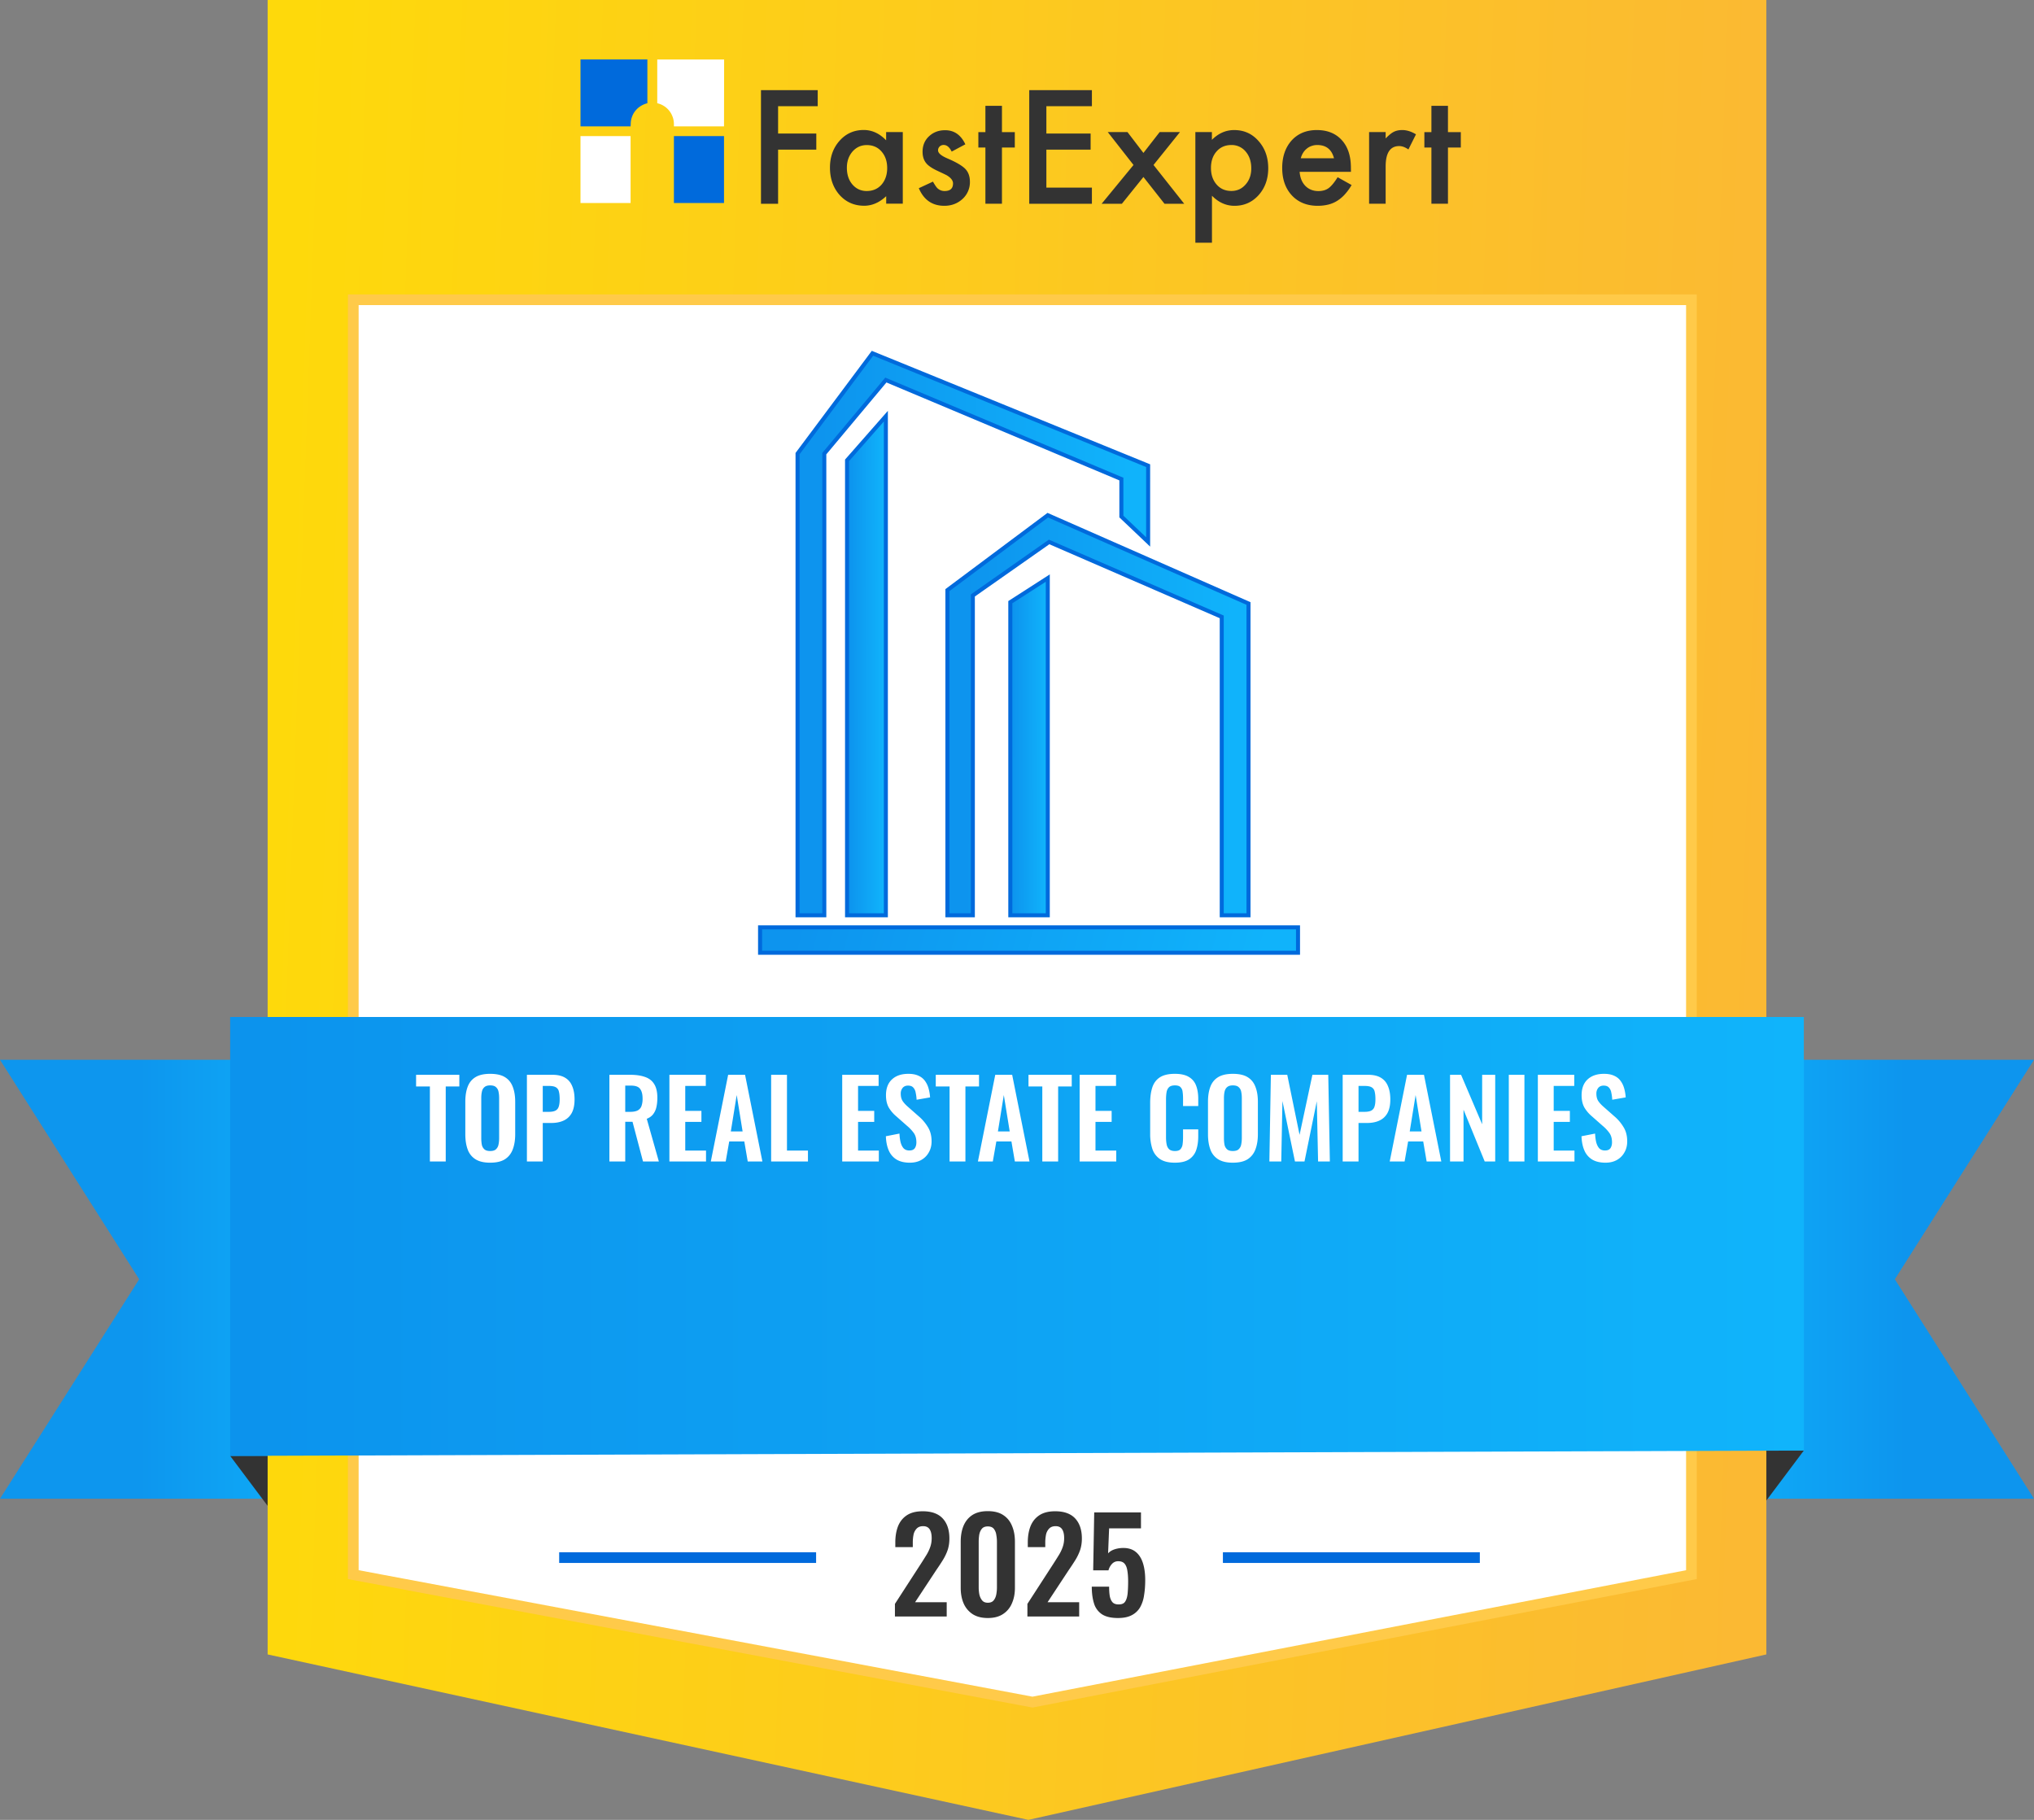<svg xmlns="http://www.w3.org/2000/svg" width="190" height="170" fill="none" viewBox="0 0 190 170"><rect x="0" y="0" width="190" height="170" fill="#808080" stroke="none"/><path fill="url(#paint0_linear_35964_23286)" d="M190 140h-25V99h25l-13 20.5 13 20.5Z"/><path fill="url(#paint1_linear_35964_23286)" d="M0 140h25V99H0l13 20.5L0 140Z"/><path fill="#333" stroke="#333" d="M164.5 140v-4h3l-3 4ZM25.5 137v-.5h-3l3 4V137Z"/><path fill="url(#paint2_linear_35964_23286)" d="M165 0H25v154.545L96.06 170 165 154.545V0Z"/><path fill="#fff" stroke="#FFCA49" d="M158 28H33v119.091L96.447 159 158 147.091V28Z"/><path fill="url(#paint3_linear_35964_23286)" d="M21.5 95h147v40.5l-147 .5V95Z"/><path fill="#fff" d="M40.157 108.5v-7.01h-1.29v-1.09h4.04v1.09h-1.27v7.01h-1.48Zm5.629.11c-.574 0-1.03-.107-1.37-.32a1.767 1.767 0 0 1-.73-.92c-.147-.4-.22-.873-.22-1.42v-3.03c0-.547.073-1.013.22-1.4.146-.393.39-.693.73-.9.34-.207.796-.31 1.37-.31.586 0 1.046.103 1.38.31.34.207.583.507.73.9.153.387.23.853.23 1.4v3.04c0 .54-.077 1.01-.23 1.41-.147.393-.39.7-.73.92-.334.213-.794.32-1.38.32Zm0-1.09c.246 0 .426-.053.54-.16a.79.79 0 0 0 .24-.44c.04-.187.06-.39.06-.61v-3.73c0-.227-.02-.43-.06-.61a.734.734 0 0 0-.24-.42c-.114-.107-.294-.16-.54-.16-.234 0-.41.053-.53.16-.12.1-.2.24-.24.42-.04.18-.06.383-.06.61v3.73c0 .22.016.423.05.61a.79.79 0 0 0 .24.44c.12.107.3.16.54.16Zm3.434.98v-8.1h2.38c.487 0 .88.09 1.18.27.307.18.53.443.67.79.147.34.22.753.22 1.24 0 .527-.09.953-.27 1.28-.18.32-.433.553-.76.7-.32.147-.7.22-1.14.22h-.8v3.6h-1.48Zm1.48-4.64h.56c.267 0 .474-.037.62-.11a.611.611 0 0 0 .31-.37c.06-.173.09-.403.09-.69 0-.293-.023-.53-.07-.71a.595.595 0 0 0-.28-.41c-.14-.087-.363-.13-.67-.13h-.56v2.42Zm6.225 4.64v-8.1h1.94c.547 0 1.007.067 1.38.2.38.127.667.347.86.66.2.313.3.74.3 1.28 0 .327-.03.62-.09.88a1.68 1.68 0 0 1-.31.67c-.14.18-.336.32-.59.42l1.13 3.99h-1.48l-.98-3.71h-.68v3.71h-1.48Zm1.48-4.64h.46c.287 0 .514-.04.68-.12a.75.75 0 0 0 .37-.4 1.96 1.96 0 0 0 .11-.71c0-.407-.076-.71-.23-.91-.146-.207-.43-.31-.85-.31h-.54v2.45Zm4.126 4.64v-8.1h3.4v1.04h-1.92v2.33h1.51v1.03h-1.51v2.68h1.94v1.02h-3.42Zm3.867 0 1.62-8.1h1.58l1.62 8.1h-1.37l-.32-1.87h-1.41l-.33 1.87h-1.39Zm1.87-2.81h1.1l-.55-3.4-.55 3.4Zm3.765 2.81v-8.1h1.48v7.08h1.96v1.02h-3.44Zm6.64 0v-8.1h3.4v1.04h-1.92v2.33h1.51v1.03h-1.51v2.68h1.94v1.02h-3.42Zm6.318.11c-.487 0-.894-.093-1.22-.28a1.821 1.821 0 0 1-.74-.84c-.167-.367-.26-.817-.28-1.35l1.27-.25c.013.313.05.59.11.83.067.24.163.427.29.56.133.127.306.19.52.19.24 0 .41-.07.51-.21.1-.147.15-.33.15-.55 0-.353-.08-.643-.24-.87a3.743 3.743 0 0 0-.64-.68l-1.02-.9a3.192 3.192 0 0 1-.69-.82c-.167-.307-.25-.683-.25-1.13 0-.64.187-1.133.56-1.48.373-.347.883-.52 1.53-.52.38 0 .697.06.95.18.253.113.453.273.6.48.153.207.267.443.34.71.073.26.12.537.14.83l-1.26.22a3.911 3.911 0 0 0-.09-.68.892.892 0 0 0-.23-.47c-.107-.113-.267-.17-.48-.17-.22 0-.39.073-.51.22a.816.816 0 0 0-.17.53c0 .273.056.5.17.68.113.173.276.353.49.54l1.01.89c.333.28.616.61.85.99.24.373.36.827.36 1.36 0 .387-.087.73-.26 1.03-.167.3-.403.537-.71.71-.3.167-.654.25-1.06.25Zm3.711-.11v-7.01h-1.29v-1.09h4.04v1.09h-1.27v7.01h-1.48Zm2.647 0 1.62-8.1h1.58l1.62 8.1H94.8l-.32-1.87h-1.41l-.33 1.87h-1.39Zm1.87-2.81h1.1l-.55-3.4-.55 3.4Zm4.145 2.81v-7.01h-1.29v-1.09h4.04v1.09h-1.27v7.01h-1.48Zm3.487 0v-8.1h3.4v1.04h-1.92v2.33h1.51v1.03h-1.51v2.68h1.94v1.02h-3.42Zm8.889.11c-.593 0-1.06-.117-1.4-.35a1.839 1.839 0 0 1-.7-.95 4.5 4.5 0 0 1-.2-1.4v-2.89c0-.553.067-1.033.2-1.44.134-.407.367-.72.7-.94.34-.22.807-.33 1.4-.33.56 0 .997.097 1.31.29.32.187.547.457.68.81.134.353.2.763.2 1.23v.68h-1.42v-.7c0-.227-.013-.433-.04-.62a.705.705 0 0 0-.19-.44c-.1-.113-.276-.17-.53-.17-.253 0-.44.06-.56.18a.845.845 0 0 0-.22.47c-.033.193-.05.413-.05.66v3.52c0 .293.024.537.07.73a.79.79 0 0 0 .25.43c.127.093.297.14.51.14.247 0 .42-.057.52-.17a.86.86 0 0 0 .2-.47c.027-.193.04-.41.04-.65v-.73h1.42v.65c0 .48-.063.907-.19 1.28a1.67 1.67 0 0 1-.67.87c-.313.207-.756.31-1.33.31Zm5.421 0c-.574 0-1.03-.107-1.37-.32a1.764 1.764 0 0 1-.73-.92c-.147-.4-.22-.873-.22-1.42v-3.03c0-.547.073-1.013.22-1.4.146-.393.39-.693.73-.9.34-.207.796-.31 1.37-.31.586 0 1.046.103 1.38.31.34.207.583.507.73.9.153.387.23.853.23 1.4v3.04c0 .54-.077 1.01-.23 1.41-.147.393-.39.7-.73.92-.334.213-.794.32-1.38.32Zm0-1.09c.246 0 .426-.053.54-.16a.79.79 0 0 0 .24-.44c.04-.187.06-.39.06-.61v-3.73c0-.227-.02-.43-.06-.61a.734.734 0 0 0-.24-.42c-.114-.107-.294-.16-.54-.16-.234 0-.41.053-.53.16-.12.1-.2.24-.24.42-.04.18-.06.383-.06.61v3.73c0 .22.016.423.05.61a.79.79 0 0 0 .24.44c.12.107.3.16.54.16Zm3.414.98.14-8.1h1.53l1.15 5.61 1.2-5.61h1.48l.15 8.1h-1.1l-.12-5.63-1.15 5.63h-.89l-1.17-5.65-.11 5.65h-1.11Zm6.847 0v-8.1h2.38c.486 0 .88.09 1.18.27.306.18.53.443.67.79.146.34.22.753.22 1.24 0 .527-.09.953-.27 1.28-.18.32-.434.553-.76.7-.32.147-.7.22-1.14.22h-.8v3.6h-1.48Zm1.48-4.64h.56c.266 0 .473-.037.62-.11a.614.614 0 0 0 .31-.37c.06-.173.09-.403.09-.69 0-.293-.024-.53-.07-.71a.597.597 0 0 0-.28-.41c-.14-.087-.364-.13-.67-.13h-.56v2.42Zm2.914 4.64 1.62-8.1h1.58l1.62 8.1h-1.37l-.32-1.87h-1.41l-.33 1.87h-1.39Zm1.87-2.81h1.1l-.55-3.4-.55 3.4Zm3.765 2.81v-8.1h1.03l1.97 4.62v-4.62h1.22v8.1h-.98l-1.98-4.84v4.84h-1.26Zm5.489 0v-8.1h1.46v8.1h-1.46Zm2.714 0v-8.1h3.4v1.04h-1.92v2.33h1.51v1.03h-1.51v2.68h1.94v1.02h-3.42Zm6.317.11c-.486 0-.893-.093-1.22-.28a1.826 1.826 0 0 1-.74-.84c-.166-.367-.26-.817-.28-1.35l1.27-.25c.014.313.05.59.11.83.067.24.164.427.29.56.134.127.307.19.52.19.24 0 .41-.07.51-.21.1-.147.15-.33.15-.55 0-.353-.08-.643-.24-.87a3.732 3.732 0 0 0-.64-.68l-1.02-.9a3.216 3.216 0 0 1-.69-.82c-.166-.307-.25-.683-.25-1.13 0-.64.187-1.133.56-1.48.374-.347.884-.52 1.53-.52.38 0 .697.06.95.18.254.113.454.273.6.48.154.207.267.443.34.71.074.26.12.537.14.83l-1.26.22a3.854 3.854 0 0 0-.09-.68.888.888 0 0 0-.23-.47c-.106-.113-.266-.17-.48-.17-.22 0-.39.073-.51.22a.818.818 0 0 0-.17.53c0 .273.057.5.17.68.114.173.277.353.49.54l1.01.89c.334.28.617.61.85.99.24.373.36.827.36 1.36 0 .387-.086.73-.26 1.03-.166.3-.403.537-.71.71-.3.167-.653.25-1.06.25Z"/><path fill="#333" d="M83.597 151v-1.176l2.4-3.708c.177-.272.34-.532.493-.78.16-.248.288-.504.384-.768.104-.272.156-.568.156-.888 0-.36-.064-.636-.192-.828-.128-.192-.328-.288-.6-.288-.257 0-.457.072-.6.216a1.163 1.163 0 0 0-.3.564 3.798 3.798 0 0 0-.072.768v.408h-1.633v-.432c0-.576.085-1.08.252-1.512.176-.44.453-.784.828-1.032.377-.248.869-.372 1.477-.372.832 0 1.456.224 1.871.672.416.448.624 1.072.624 1.872 0 .4-.056.764-.168 1.092-.111.32-.26.628-.444.924-.183.296-.383.6-.6.912l-1.992 3.024h2.953V151h-4.837Zm8.677.144c-.568 0-1.04-.12-1.416-.36a2.282 2.282 0 0 1-.84-.996c-.184-.424-.276-.912-.276-1.464v-4.308c0-.568.088-1.064.264-1.488.184-.432.46-.768.828-1.008.376-.24.856-.36 1.44-.36s1.06.12 1.428.36c.376.24.652.576.828 1.008.184.424.276.92.276 1.488v4.308c0 .552-.096 1.04-.288 1.464a2.182 2.182 0 0 1-.84.996c-.368.24-.836.36-1.404.36Zm0-1.428c.248 0 .432-.076.552-.228.12-.152.2-.336.24-.552.04-.216.06-.428.06-.636v-4.26c0-.224-.02-.444-.06-.66a1.155 1.155 0 0 0-.228-.564c-.12-.152-.308-.228-.564-.228-.256 0-.444.076-.564.228-.12.152-.2.34-.24.564a4.498 4.498 0 0 0-.048.66v4.26c0 .208.02.42.06.636.048.216.132.4.252.552.12.152.3.228.54.228ZM95.972 151v-1.176l2.4-3.708c.177-.272.34-.532.493-.78.16-.248.288-.504.384-.768.104-.272.156-.568.156-.888 0-.36-.064-.636-.192-.828-.128-.192-.328-.288-.6-.288-.257 0-.457.072-.6.216a1.163 1.163 0 0 0-.3.564 3.798 3.798 0 0 0-.072.768v.408h-1.633v-.432c0-.576.085-1.08.252-1.512.176-.44.453-.784.828-1.032.377-.248.869-.372 1.477-.372.832 0 1.455.224 1.871.672.416.448.624 1.072.624 1.872 0 .4-.056.764-.168 1.092-.112.32-.26.628-.444.924-.184.296-.384.6-.6.912l-1.992 3.024h2.952V151h-4.836Zm8.461.144c-.648 0-1.152-.12-1.512-.36a1.853 1.853 0 0 1-.732-1.02c-.136-.44-.204-.956-.204-1.548h1.62c0 .328.02.62.06.876.048.248.136.444.264.588.136.136.332.2.588.192.28 0 .476-.088.588-.264.12-.184.196-.436.228-.756.032-.328.048-.708.048-1.14 0-.376-.024-.704-.072-.984-.04-.28-.124-.496-.252-.648-.128-.16-.328-.24-.6-.24a.76.76 0 0 0-.576.24 1.37 1.37 0 0 0-.336.612h-1.428l.096-5.412h4.368v1.488h-2.976l-.096 2.34c.12-.144.292-.26.516-.348.232-.088.488-.14.768-.156.512-.024.928.084 1.248.324.32.24.556.588.708 1.044.152.456.228 1 .228 1.632 0 .512-.036.984-.108 1.416a3.177 3.177 0 0 1-.372 1.128 1.915 1.915 0 0 1-.78.732c-.328.176-.756.264-1.284.264Z"/><path fill="#006ADC" d="M52.234 145h24v1h-24zM114.234 145h24v1h-24z"/><path fill="url(#paint4_linear_35964_23286)" stroke="#006ADC" stroke-width=".375" d="M97.875 85.5h-3.5V56.25l3.5-2.25v31.5Z"/><path fill="url(#paint5_linear_35964_23286)" stroke="#006ADC" stroke-width=".375" d="M90.875 55.625V85.5H88.5V55.125l9.375-7 18.75 8.25V85.5h-2.5V57.625l-16.125-7-7.125 5Z"/><path fill="url(#paint6_linear_35964_23286)" stroke="#006ADC" stroke-width=".375" d="M82.75 85.5h-3.625V43l3.625-4.125V85.5Z"/><path fill="url(#paint7_linear_35964_23286)" stroke="#006ADC" stroke-width=".375" d="M71 89v-2.375h50.25V89H71Z"/><path fill="url(#paint8_linear_35964_23286)" stroke="#006ADC" stroke-width=".375" d="M74.5 42.375V85.5H77V42.375l5.75-6.875 22 9.25v3.5l2.5 2.375V43.5L81.5 33l-7 9.375Z"/><g clip-path="url(#clip0_35964_23286)"><path fill="#006ADC" d="M58.906 11.803h-4.681V5.555h6.248v4.089c-.444.11-.833.35-1.113.696a1.824 1.824 0 0 0-.323.575c-.082.214-.12.444-.12.685l-.011.203ZM67.632 18.962h-4.68v-6.249h4.68v6.249Z"/><path fill="#fff" d="M67.632 11.803h-4.68V11.6c0-.23-.04-.47-.121-.685a1.99 1.99 0 0 0-1.436-1.272V5.556h6.248l-.011 6.248ZM58.906 18.962h-4.681v-6.249h4.68v6.249Z"/><path fill="#333" d="M76.384 9.923h-3.7v2.549h3.569v1.507h-3.569v5.054h-1.6V8.42h5.3v1.502Zm6.397 2.412h1.55v6.692h-1.55v-.701c-.636.597-1.321.893-2.056.893-.926 0-1.688-.334-2.296-1.003-.603-.685-.9-1.535-.9-2.56 0-1.003.302-1.841.9-2.51.597-.669 1.353-1.003 2.252-1.003.779 0 1.48.323 2.094.965v-.773h.006Zm-3.673 3.327c0 .641.17 1.162.516 1.568.35.405.794.613 1.332.613.57 0 1.035-.197 1.386-.591.351-.406.532-.927.532-1.552 0-.624-.176-1.145-.532-1.55-.35-.4-.811-.598-1.376-.598-.531 0-.975.203-1.331.603-.346.405-.527.91-.527 1.507Zm11.067-2.182-1.277.68c-.203-.41-.45-.62-.751-.62a.532.532 0 0 0-.368.143.48.48 0 0 0-.153.362c0 .258.296.51.893.762.822.35 1.37.68 1.656.976.285.295.427.701.427 1.2a2.12 2.12 0 0 1-.712 1.622c-.46.411-1.02.62-1.678.62-1.123 0-1.918-.548-2.384-1.645l1.321-.613c.181.317.323.526.417.613a.948.948 0 0 0 .674.264c.52 0 .784-.236.784-.713 0-.274-.203-.532-.603-.767a18.008 18.008 0 0 0-.466-.225c-.154-.071-.313-.148-.477-.225-.45-.22-.767-.438-.948-.658-.236-.28-.351-.64-.351-1.08 0-.58.197-1.063.597-1.44.406-.38.905-.571 1.486-.571.86-.01 1.496.428 1.913 1.316Zm3.42.302v5.25h-1.546v-5.25h-.658V12.34h.658V9.885h1.546v2.455h1.2v1.442h-1.2Zm8.402-3.859h-4.253v2.549h4.133v1.507h-4.133v3.547h4.253v1.507h-5.853V8.42h5.853v1.502Zm3.887 5.487-2.407-3.075h1.842l1.491 1.951 1.518-1.951h1.897l-2.472 3.075 2.866 3.623h-1.841l-1.968-2.5-2.012 2.5h-1.891l2.977-3.623Zm7.322 7.262h-1.545V12.335h1.545v.729c.609-.608 1.299-.915 2.078-.915.92 0 1.677.34 2.274 1.02.603.673.91 1.523.91 2.548 0 1.003-.301 1.841-.899 2.51-.597.663-1.348.998-2.253.998-.783 0-1.485-.313-2.104-.943v4.39h-.006Zm3.678-6.944c0-.642-.175-1.162-.521-1.568a1.688 1.688 0 0 0-1.332-.614c-.57 0-1.03.198-1.381.592-.351.395-.531.91-.531 1.551 0 .63.175 1.146.531 1.552.351.4.806.597 1.376.597.537 0 .981-.203 1.326-.603.357-.4.532-.904.532-1.507Zm9.312.323h-4.795c.043.548.219.987.537 1.316.318.317.723.482 1.216.482.384 0 .702-.093.954-.274.247-.181.532-.52.844-1.02l1.305.73a5.236 5.236 0 0 1-.642.882 3.33 3.33 0 0 1-.723.603 2.801 2.801 0 0 1-.833.345c-.296.071-.62.11-.97.11-.998 0-1.804-.324-2.407-.965-.602-.647-.909-1.502-.909-2.57 0-1.058.296-1.913.882-2.571.592-.647 1.376-.97 2.351-.97.987 0 1.765.312 2.335.942.57.625.85 1.486.85 2.593l.005.367Zm-1.584-1.266c-.213-.822-.734-1.239-1.562-1.239-.186 0-.361.028-.526.088a1.38 1.38 0 0 0-.449.247c-.137.11-.252.235-.346.389a1.75 1.75 0 0 0-.219.515h3.102Zm3.278-2.45h1.546v.597c.285-.296.537-.504.756-.614.225-.115.488-.17.8-.17.406 0 .834.132 1.278.4l-.708 1.415c-.296-.208-.581-.318-.86-.318-.844 0-1.266.636-1.266 1.913v3.47h-1.546v-6.693Zm7.367 1.447v5.25h-1.546v-5.25h-.658V12.34h.658V9.885h1.546v2.455h1.2v1.442h-1.2Z"/></g><defs><linearGradient id="paint0_linear_35964_23286" x1="157" x2="178" y1="120" y2="120" gradientUnits="userSpaceOnUse"><stop stop-color="#10B3FB"/><stop offset="1" stop-color="#0D95EE"/></linearGradient><linearGradient id="paint1_linear_35964_23286" x1="13" x2="34" y1="120" y2="120" gradientUnits="userSpaceOnUse"><stop stop-color="#0D96EE"/><stop offset="1" stop-color="#10B4FB"/></linearGradient><linearGradient id="paint2_linear_35964_23286" x1="25" x2="164.954" y1="80.909" y2="85.857" gradientUnits="userSpaceOnUse"><stop stop-color="#FED90B"/><stop offset="1" stop-color="#FBB933"/></linearGradient><linearGradient id="paint3_linear_35964_23286" x1="22" x2="168" y1="115.5" y2="115.5" gradientUnits="userSpaceOnUse"><stop stop-color="#0C93ED"/><stop offset="1" stop-color="#10B4FB"/></linearGradient><linearGradient id="paint4_linear_35964_23286" x1="94.584" x2="97.684" y1="70.594" y2="70.598" gradientUnits="userSpaceOnUse"><stop stop-color="#0D94EE"/><stop offset="1" stop-color="#10B3FB"/></linearGradient><linearGradient id="paint5_linear_35964_23286" x1="90.179" x2="115.087" y1="67.814" y2="68.048" gradientUnits="userSpaceOnUse"><stop stop-color="#0D94EE"/><stop offset="1" stop-color="#10B3FB"/></linearGradient><linearGradient id="paint6_linear_35964_23286" x1="79.341" x2="82.552" y1="63.436" y2="63.44" gradientUnits="userSpaceOnUse"><stop stop-color="#0D94EE"/><stop offset="1" stop-color="#10B3FB"/></linearGradient><linearGradient id="paint7_linear_35964_23286" x1="74" x2="115.587" y1="87.876" y2="98.894" gradientUnits="userSpaceOnUse"><stop stop-color="#0D94EE"/><stop offset="1" stop-color="#10B3FB"/></linearGradient><linearGradient id="paint8_linear_35964_23286" x1="76.455" x2="105.46" y1="60.656" y2="60.883" gradientUnits="userSpaceOnUse"><stop stop-color="#0D94EE"/><stop offset="1" stop-color="#10B3FB"/></linearGradient><clipPath id="clip0_35964_23286"><path fill="#fff" d="M54 5.555h82.765v17.54H54z"/></clipPath></defs></svg>